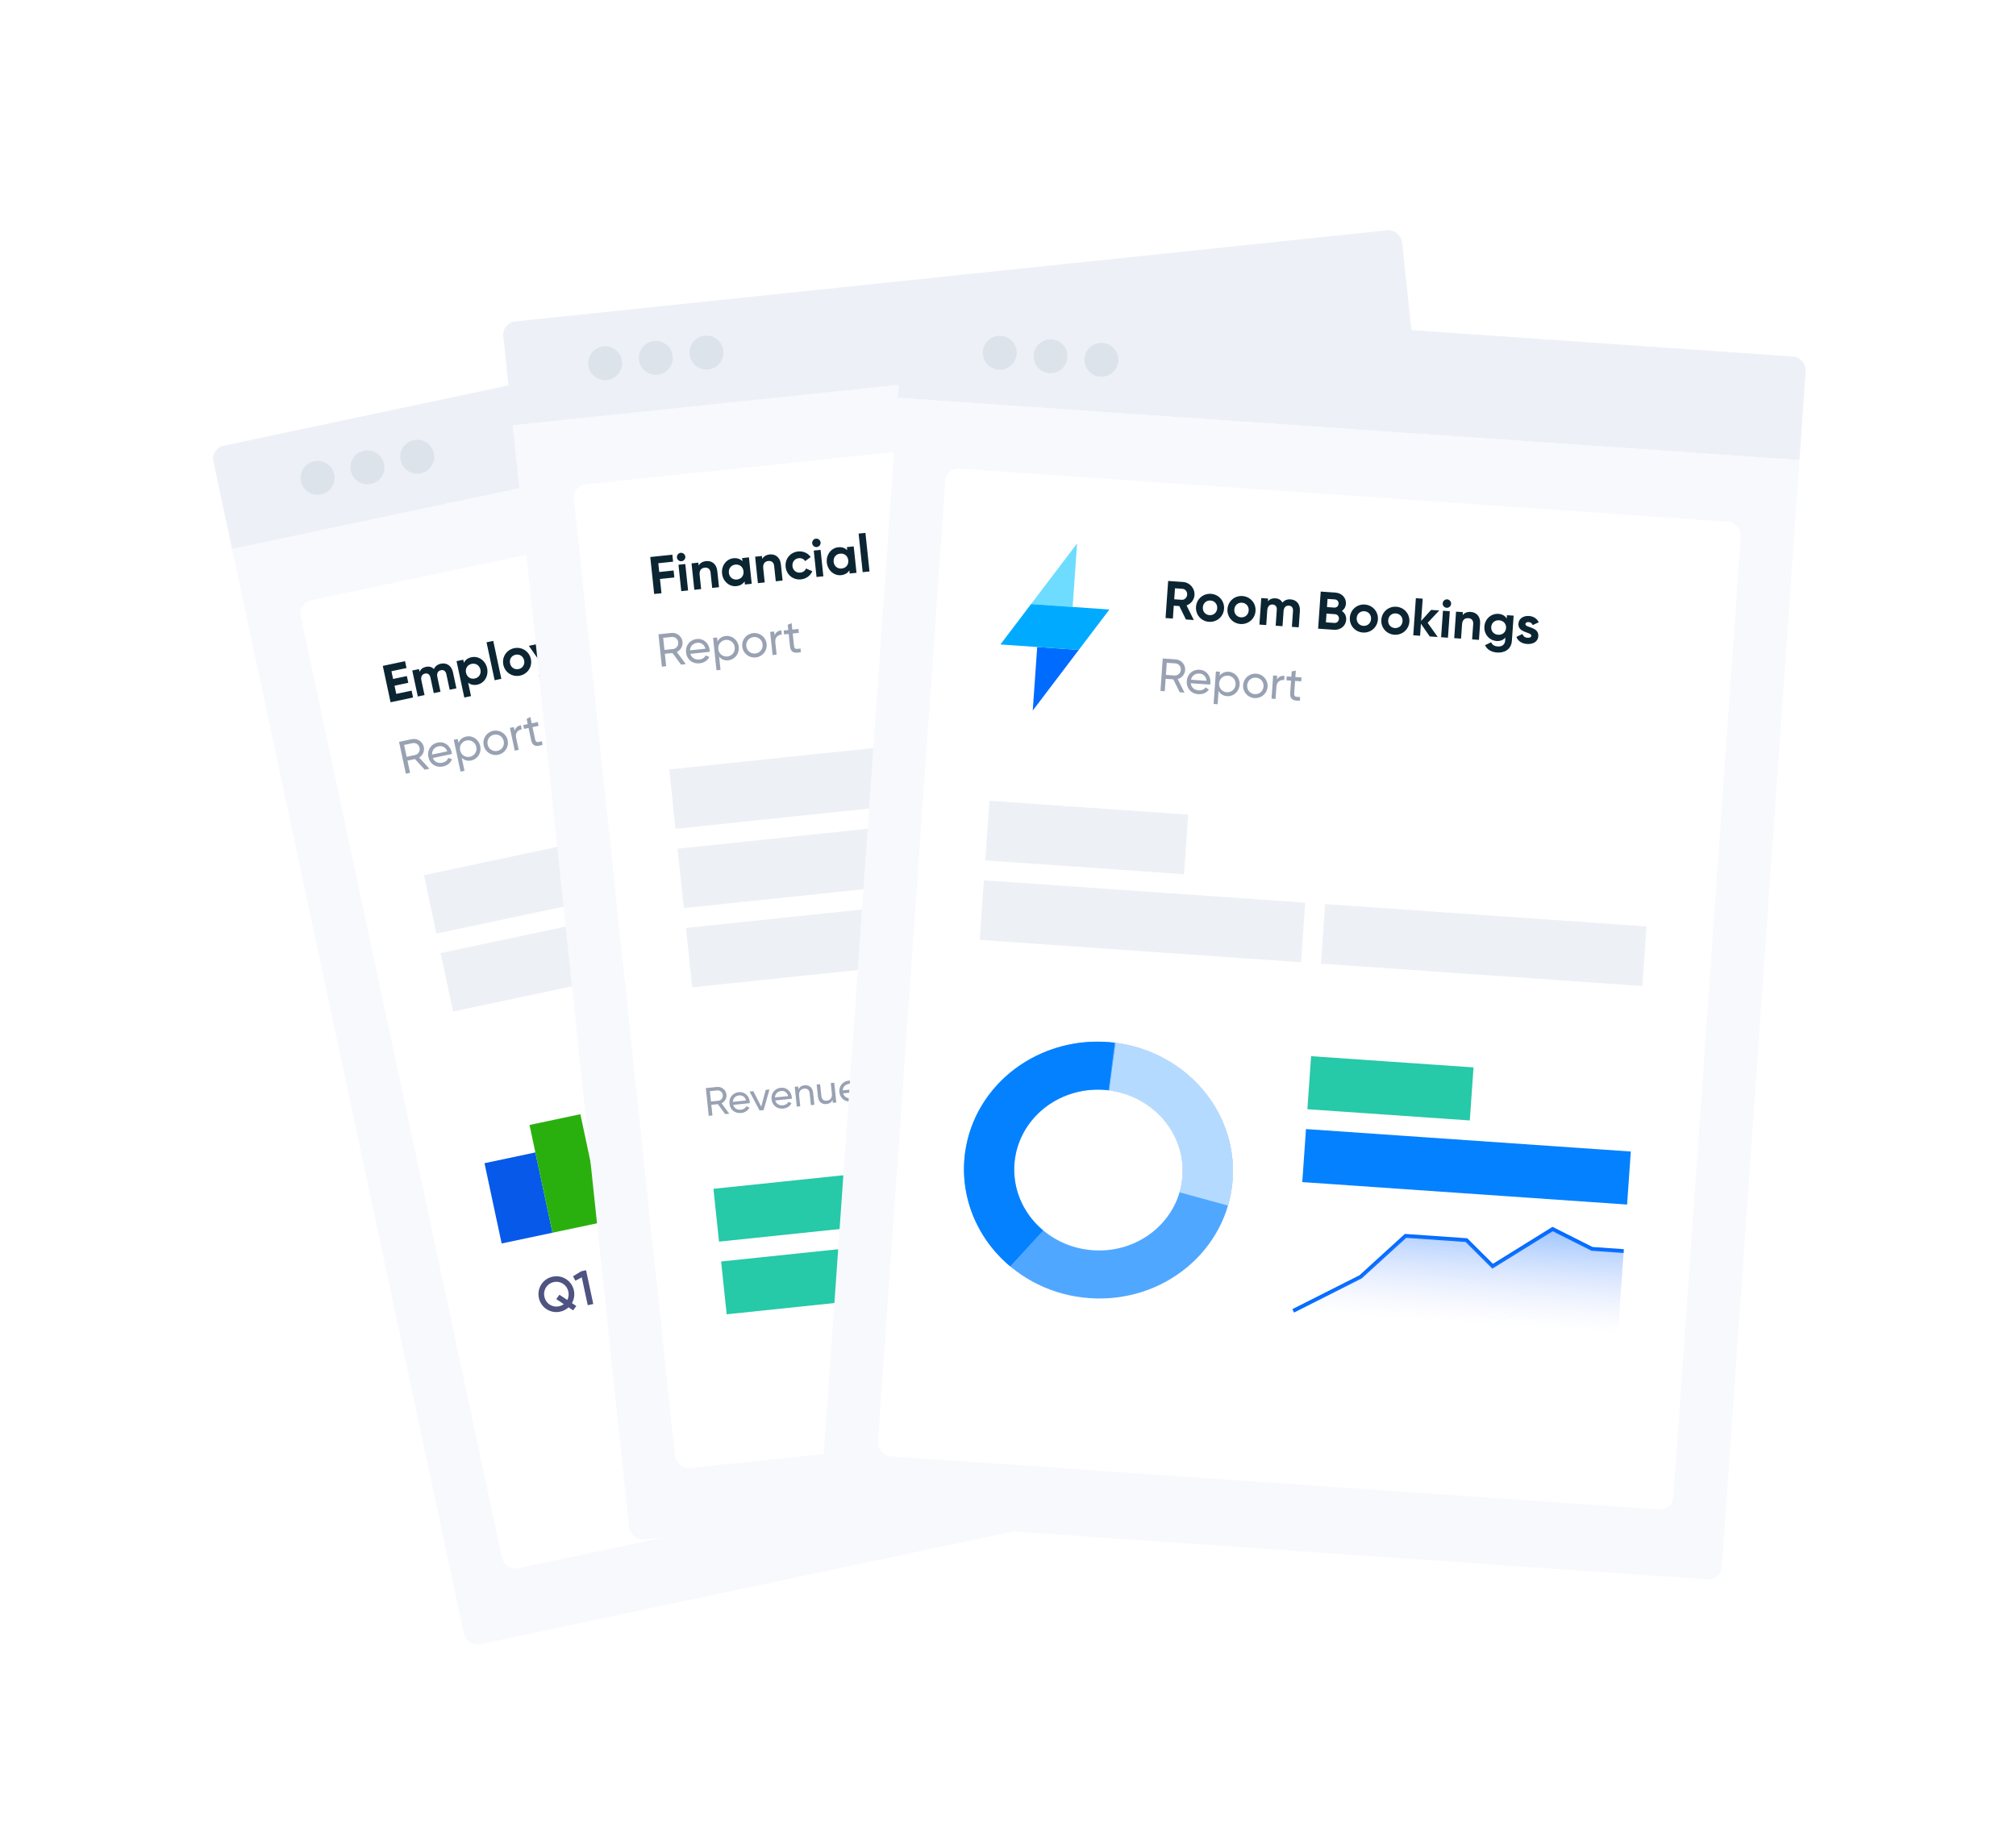 <svg width="607" height="554" viewBox="0 0 607 554" fill="none" xmlns="http://www.w3.org/2000/svg">
<g filter="url(#filter0_dd_408_286220)">
<g clip-path="url(#clip0_408_286220)">
<rect width="272" height="31" transform="matrix(0.978 -0.207 0.209 0.978 63.405 95.034)" fill="#EDF1F7"/>
<path d="M96.685 108.893C99.447 108.308 101.209 105.596 100.619 102.834C100.03 100.073 97.313 98.308 94.55 98.893C91.788 99.478 90.026 102.19 90.616 104.952C91.205 107.713 93.922 109.478 96.685 108.893Z" fill="#DCE3EB"/>
<path d="M111.69 105.717C114.453 105.132 116.214 102.419 115.625 99.658C115.035 96.897 112.318 95.132 109.556 95.717C106.793 96.301 105.032 99.014 105.621 101.775C106.211 104.537 108.928 106.301 111.69 105.717Z" fill="#DCE3EB"/>
<path d="M126.696 102.54C129.458 101.956 131.22 99.243 130.63 96.482C130.041 93.72 127.324 91.956 124.561 92.54C121.799 93.125 120.037 95.838 120.627 98.599C121.216 101.361 123.933 103.125 126.696 102.54Z" fill="#DCE3EB"/>
<rect width="272" height="338.055" transform="matrix(0.978 -0.207 0.209 0.978 69.876 125.351)" fill="#F7F9FC"/>
<rect width="240" height="298.055" rx="4" transform="matrix(0.978 -0.207 0.209 0.978 89.704 141.597)" fill="white"/>
<path d="M119.313 168.946L123.931 167.969L124.372 170.034L117.594 171.469L115.256 160.516L121.956 159.097L122.397 161.163L117.857 162.124L118.355 164.455L122.503 163.577L122.937 165.611L118.789 166.489L119.313 168.946ZM132.74 159.857C134.525 159.479 135.969 160.498 136.387 162.454L137.415 167.273L135.396 167.701L134.397 163.022C134.2 162.099 133.611 161.635 132.765 161.814C131.873 162.003 131.436 162.717 131.687 163.89L132.625 168.287L130.606 168.715L129.608 164.036C129.411 163.113 128.821 162.649 127.975 162.828C127.115 163.01 126.631 163.734 126.881 164.907L127.82 169.304L125.801 169.732L124.131 161.908L126.15 161.481L126.327 162.31C126.625 161.56 127.277 161.013 128.279 160.801C129.25 160.596 130.056 160.85 130.648 161.477C130.983 160.67 131.676 160.082 132.74 159.857ZM141.969 157.903C144.066 157.459 146.172 158.894 146.67 161.226C147.167 163.557 145.83 165.721 143.732 166.165C142.59 166.407 141.67 166.16 140.953 165.56L141.818 169.612L139.798 170.04L137.46 159.086L139.48 158.659L139.677 159.582C140.087 158.743 140.826 158.145 141.969 157.903ZM142.946 164.32C144.198 164.055 144.931 162.968 144.651 161.653C144.37 160.339 143.256 159.642 142.004 159.907C140.767 160.169 140.034 161.257 140.315 162.571C140.595 163.885 141.709 164.582 142.946 164.32ZM148.929 164.836L146.491 153.413L148.51 152.986L150.948 164.409L148.929 164.836ZM156.569 163.448C154.268 163.935 152.052 162.523 151.554 160.192C151.057 157.86 152.504 155.673 154.805 155.186C157.106 154.699 159.337 156.108 159.835 158.439C160.333 160.771 158.87 162.961 156.569 163.448ZM156.148 161.476C157.353 161.221 158.086 160.134 157.816 158.867C157.545 157.599 156.431 156.903 155.226 157.158C154.036 157.41 153.303 158.497 153.574 159.764C153.844 161.032 154.958 161.728 156.148 161.476ZM165.218 153.211L167.378 152.754L166.199 161.181C165.866 163.606 164.746 164.874 162.734 165.185L162.334 163.307C163.448 163.088 163.912 162.499 164.064 161.371L159.238 154.477L161.445 154.01L164.602 158.836L165.218 153.211ZM170.751 156.995C171.253 157.968 172.208 158.224 173.272 157.999C174.055 157.833 174.611 157.372 174.858 156.845L176.687 157.44C176.178 158.659 175.134 159.518 173.632 159.836C171.002 160.393 168.959 158.945 168.461 156.613C167.963 154.282 169.254 152.128 171.712 151.608C174.028 151.117 176.063 152.6 176.554 154.9C176.617 155.197 176.643 155.47 176.652 155.746L170.751 156.995ZM170.386 155.437L174.377 154.592C173.887 153.519 172.944 153.244 172.099 153.423C171.019 153.651 170.407 154.386 170.386 155.437ZM179.785 155.083C180.288 156.056 181.242 156.312 182.306 156.087C183.089 155.921 183.645 155.46 183.893 154.933L185.721 155.527C185.212 156.747 184.169 157.606 182.666 157.924C180.036 158.481 177.993 157.032 177.495 154.701C176.998 152.369 178.288 150.215 180.746 149.695C183.063 149.205 185.097 150.688 185.588 152.988C185.651 153.285 185.677 153.558 185.687 153.834L179.785 155.083ZM179.42 153.525L183.412 152.68C182.921 151.606 181.979 151.331 181.133 151.51C180.053 151.739 179.441 152.474 179.42 153.525ZM198.884 154.262L197.805 152.43L193.438 153.354L193.202 155.465L190.869 155.959L192.366 144.194L195.043 143.627L201.232 153.765L198.884 154.262ZM193.696 151.19L196.701 150.554L194.244 146.397L193.696 151.19ZM205.376 144.711L207.599 144.24L206.294 152.694L203.993 153.181L199.349 145.986L201.572 145.516L204.635 150.592L205.376 144.711ZM214.215 142.84L216.234 142.412L217.904 150.236L215.885 150.664L215.688 149.74C215.274 150.564 214.523 151.181 213.38 151.423C211.298 151.863 209.192 150.428 208.695 148.097C208.197 145.765 209.535 143.602 211.617 143.161C212.759 142.919 213.698 143.178 214.412 143.763L214.215 142.84ZM213.345 149.419C214.597 149.153 215.33 148.066 215.05 146.752C214.769 145.437 213.655 144.741 212.403 145.006C211.166 145.268 210.433 146.355 210.714 147.669C210.994 148.984 212.108 149.68 213.345 149.419ZM218.867 140.874C218.193 141.016 217.51 140.572 217.366 139.9C217.222 139.227 217.662 138.528 218.335 138.386C219.024 138.24 219.711 138.7 219.855 139.373C219.999 140.046 219.555 140.728 218.867 140.874ZM219.735 149.849L218.065 142.025L220.084 141.597L221.754 149.421L219.735 149.849ZM223.602 149.03L221.164 137.607L223.184 137.18L225.622 148.603L223.602 149.03ZM231.748 139.129L233.767 138.701L235.437 146.525L233.418 146.952L233.221 146.029C232.808 146.852 232.056 147.47 230.913 147.711C228.832 148.152 226.726 146.717 226.228 144.386C225.73 142.054 227.068 139.89 229.15 139.45C230.293 139.208 231.231 139.467 231.945 140.052L231.748 139.129ZM230.878 145.707C232.131 145.442 232.864 144.355 232.583 143.04C232.303 141.726 231.189 141.03 229.936 141.295C228.7 141.556 227.967 142.644 228.247 143.958C228.528 145.273 229.642 145.969 230.878 145.707ZM240.107 137.13C242.204 136.686 244.31 138.121 244.808 140.453C245.306 142.784 243.968 144.948 241.87 145.392C240.728 145.634 239.808 145.387 239.091 144.787L239.288 145.71L237.268 146.137L234.931 135.184L236.95 134.757L237.815 138.809C238.225 137.97 238.964 137.372 240.107 137.13ZM241.084 143.547C242.336 143.282 243.069 142.195 242.789 140.88C242.508 139.566 241.394 138.869 240.142 139.134C238.905 139.396 238.172 140.484 238.453 141.798C238.733 143.112 239.847 143.809 241.084 143.547ZM246.198 135.089C245.525 135.231 244.842 134.787 244.698 134.114C244.554 133.441 244.994 132.743 245.667 132.601C246.356 132.455 247.043 132.914 247.187 133.587C247.33 134.26 246.887 134.943 246.198 135.089ZM247.067 144.063L245.397 136.239L247.416 135.812L249.086 143.636L247.067 144.063ZM250.934 143.245L248.496 131.822L250.516 131.394L252.954 142.817L250.934 143.245ZM253.933 133.451C253.26 133.594 252.576 133.15 252.433 132.477C252.289 131.804 252.729 131.106 253.402 130.963C254.091 130.818 254.778 131.277 254.922 131.95C255.065 132.623 254.622 133.306 253.933 133.451ZM254.802 142.426L253.132 134.602L255.151 134.175L256.821 141.999L254.802 142.426ZM261.89 134.776L260.121 135.151L260.816 138.405C260.997 139.25 261.61 139.137 262.755 138.829L263.146 140.66C260.38 141.572 259.248 140.945 258.797 138.833L258.102 135.578L256.74 135.866L256.326 133.926L257.688 133.638L257.351 132.057L259.24 131.02L259.707 133.21L261.476 132.836L261.89 134.776ZM268.171 131.419L270.331 130.962L269.152 139.388C268.819 141.814 267.699 143.081 265.688 143.393L265.287 141.515C266.402 141.295 266.865 140.707 267.017 139.579L262.191 132.685L264.398 132.217L267.556 137.044L268.171 131.419Z" fill="#0C2532"/>
<path d="M127.88 191.779L124.947 188.565L122.687 189.043L123.47 192.712L122.196 192.982L120.151 183.398L123.986 182.586C125.629 182.238 127.255 183.282 127.606 184.925C127.874 186.185 127.276 187.471 126.213 188.125L129.291 191.48L127.88 191.779ZM121.679 184.319L122.441 187.893L125.003 187.351C125.948 187.151 126.542 186.181 126.332 185.195C126.121 184.209 125.185 183.577 124.24 183.777L121.679 184.319ZM130.32 188.257C130.816 189.44 131.937 189.933 133.211 189.663C134.156 189.463 134.748 188.88 134.97 188.246L136.106 188.607C135.703 189.665 134.793 190.502 133.423 190.792C131.218 191.258 129.423 190.021 128.984 187.968C128.552 185.941 129.667 184.059 131.804 183.607C133.872 183.169 135.577 184.583 135.986 186.5C136.024 186.678 136.048 186.859 136.059 187.043L130.32 188.257ZM132.044 184.73C130.756 185.002 130.035 185.985 130.098 187.217L134.673 186.248C134.178 184.936 133.071 184.512 132.044 184.73ZM140.364 181.795C142.268 181.392 144.166 182.636 144.598 184.663C145.031 186.689 143.806 188.594 141.902 188.997C140.737 189.243 139.75 188.909 139.024 188.189L139.86 192.105L138.668 192.357L136.622 182.773L137.814 182.521L138.065 183.699C138.435 182.747 139.2 182.042 140.364 181.795ZM141.506 187.879C142.875 187.589 143.705 186.311 143.407 184.915C143.109 183.518 141.829 182.687 140.459 182.977C139.076 183.27 138.246 184.547 138.544 185.944C138.843 187.341 140.122 188.172 141.506 187.879ZM150.007 187.281C148.008 187.704 146.069 186.469 145.637 184.443C145.204 182.416 146.471 180.503 148.47 180.079C150.47 179.656 152.422 180.889 152.855 182.915C153.287 184.941 152.007 186.858 150.007 187.281ZM149.759 186.117C151.129 185.828 151.958 184.55 151.663 183.167C151.368 181.784 150.088 180.953 148.719 181.243C147.363 181.53 146.533 182.808 146.828 184.191C147.123 185.573 148.403 186.404 149.759 186.117ZM154.966 180.093C155.2 179.041 155.968 178.55 156.831 178.367L157.097 179.613C156.061 179.789 155.062 180.544 155.407 182.16L156.182 185.788L154.99 186.041L153.529 179.195L154.72 178.942L154.966 180.093ZM162.155 178.571L160.333 178.957L161.125 182.667C161.347 183.708 161.935 183.512 163.142 183.199L163.37 184.267C161.374 184.975 160.299 184.631 159.933 182.919L159.141 179.209L157.785 179.496L157.54 178.346L158.896 178.059L158.563 176.498L159.678 175.89L160.087 177.806L161.909 177.421L162.155 178.571Z" fill="#98A2B3"/>
<path opacity="0.7" d="M323.305 182.1L127.64 223.517L131.398 241.12L327.062 199.704L323.305 182.1Z" fill="#E6EBF2"/>
<path opacity="0.7" d="M294.073 212.819L132.65 246.988L136.407 264.591L297.831 230.423L294.073 212.819Z" fill="#E6EBF2"/>
<path d="M161.195 307.026L145.88 310.268L151.04 334.442L166.355 331.2L161.195 307.026Z" fill="#0659E9"/>
<path d="M174.746 295.515L159.43 298.757L166.355 331.199L181.671 327.957L174.746 295.515Z" fill="#2AB00E"/>
<path d="M172.794 348.594C173.085 349.959 172.84 351.302 172.207 352.392L173.518 353.268L172.567 354.578L171.203 353.667C170.503 354.301 169.632 354.774 168.644 354.983C165.738 355.599 162.873 353.776 162.244 350.827C161.614 347.878 163.487 345.052 166.393 344.437C169.314 343.819 172.164 345.645 172.794 348.594ZM168.297 353.356C168.849 353.24 169.333 353.016 169.751 352.699L167.485 351.19L168.436 349.881L170.808 351.458C171.183 350.726 171.318 349.863 171.122 348.947C170.676 346.856 168.746 345.64 166.74 346.064C164.735 346.489 163.468 348.381 163.915 350.473C164.361 352.565 166.292 353.781 168.297 353.356ZM175.007 342.811L176.46 342.504L178.631 352.672L176.96 353.026L175.171 344.644L173.246 345.659L172.535 344.321L175.007 342.811Z" fill="#4E5381"/>
<path d="M215.462 286.897L200.147 290.139L207.071 322.582L222.387 319.34L215.462 286.897Z" fill="#0659E9"/>
<path d="M234.433 300.785L219.118 304.027L222.387 319.34L237.702 316.098L234.433 300.785Z" fill="#2AB00E"/>
<path d="M227.753 336.96C228.045 338.326 227.8 339.668 227.167 340.759L228.478 341.635L227.527 342.944L226.163 342.034C225.463 342.668 224.592 343.141 223.604 343.35C220.698 343.965 217.833 342.142 217.204 339.193C216.574 336.244 218.447 333.419 221.353 332.804C224.274 332.185 227.124 334.011 227.753 336.96ZM223.257 341.723C223.809 341.606 224.293 341.382 224.711 341.066L222.445 339.557L223.396 338.247L225.768 339.825C226.143 339.093 226.278 338.229 226.082 337.314C225.636 335.222 223.706 334.006 221.7 334.431C219.695 334.855 218.428 336.748 218.875 338.84C219.321 340.931 221.251 342.147 223.257 341.723ZM229.583 341.887L229.304 340.579L232.078 336.212C232.65 335.332 233.058 334.471 232.894 333.701C232.677 332.684 231.861 332.28 230.99 332.464C230.147 332.643 229.589 333.231 229.37 334.128L227.784 333.598C228.14 332.065 229.276 331.127 230.628 330.84C232.299 330.487 234.122 331.27 234.553 333.289C234.822 334.553 234.293 335.773 233.53 336.967L231.724 339.748L235.938 338.856L236.283 340.469L229.583 341.887Z" fill="#4E5381"/>
<path d="M269.366 265.068L254.05 268.31L263.102 310.722L278.418 307.48L269.366 265.068Z" fill="#0659E9"/>
<path d="M287.716 276.045L272.401 279.287L278.418 307.48L293.734 304.238L287.716 276.045Z" fill="#2AB00E"/>
<path d="M283.707 325.117C283.998 326.482 283.753 327.825 283.12 328.915L284.431 329.792L283.48 331.101L282.117 330.19C281.417 330.824 280.545 331.297 279.557 331.506C276.651 332.122 273.786 330.299 273.157 327.35C272.527 324.401 274.4 321.575 277.306 320.96C280.227 320.342 283.077 322.168 283.707 325.117ZM279.21 329.879C279.762 329.763 280.246 329.539 280.664 329.222L278.398 327.713L279.349 326.404L281.721 327.982C282.096 327.249 282.231 326.386 282.036 325.471C281.589 323.379 279.659 322.163 277.653 322.587C275.648 323.012 274.381 324.904 274.828 326.996C275.274 329.088 277.205 330.304 279.21 329.879ZM288.656 323.097C290.122 323.136 291.429 323.922 291.767 325.506C292.223 327.641 290.779 329.131 288.905 329.528C287.408 329.845 285.911 329.448 285.04 328.144L286.288 327.015C286.761 327.81 287.54 328.116 288.557 327.901C289.705 327.658 290.313 326.876 290.096 325.86C289.879 324.843 289.008 324.389 287.86 324.632L287.482 324.712L286.6 323.852L288.177 320.496L283.919 321.398L283.584 319.829L289.833 318.506L290.137 319.93L288.656 323.097Z" fill="#4E5381"/>
<path d="M330.213 273.557L314.644 276.853L319.295 298.642L334.864 295.346L330.213 273.557Z" fill="#0659E9"/>
<path d="M343.549 264.227L328.233 267.469L334.251 295.662L349.566 292.42L343.549 264.227Z" fill="#2AB00E"/>
<path d="M339.305 313.348C339.597 314.714 339.352 316.056 338.719 317.146L340.03 318.023L339.079 319.332L337.715 318.422C337.015 319.056 336.144 319.529 335.156 319.738C332.249 320.353 329.385 318.53 328.755 315.581C328.126 312.632 329.998 309.807 332.905 309.192C335.825 308.573 338.676 310.399 339.305 313.348ZM334.808 318.111C335.361 317.994 335.844 317.77 336.263 317.454L333.997 315.944L334.947 314.635L337.319 316.213C337.695 315.481 337.829 314.617 337.634 313.702C337.188 311.61 335.257 310.394 333.252 310.819C331.247 311.243 329.98 313.136 330.426 315.227C330.873 317.319 332.803 318.535 334.808 318.111ZM348.427 313.194L348.759 314.748L347.596 314.994L347.987 316.824L346.302 317.181L345.911 315.351L340.912 316.409L340.58 314.855L342.634 307.329L344.451 306.945L342.397 314.47L345.579 313.796L345.015 311.153L346.7 310.796L347.265 313.44L348.427 313.194Z" fill="#4E5381"/>
</g>
</g>
<g filter="url(#filter1_dd_408_286220)">
<g clip-path="url(#clip1_408_286220)">
<rect width="272" height="31" transform="matrix(0.995 -0.104 0.105 0.994 151.108 57.201)" fill="#EDF1F7"/>
<path d="M182.745 74.45C185.553 74.156 187.59 71.641 187.294 68.833C186.998 66.025 184.481 63.987 181.673 64.281C178.864 64.575 176.828 67.09 177.124 69.898C177.42 72.706 179.937 74.744 182.745 74.45Z" fill="#DCE3EB"/>
<path d="M198 72.852C200.808 72.558 202.845 70.043 202.548 67.235C202.252 64.427 199.736 62.389 196.927 62.683C194.119 62.977 192.083 65.492 192.379 68.3C192.675 71.108 195.192 73.146 198 72.852Z" fill="#DCE3EB"/>
<path d="M213.254 71.254C216.063 70.96 218.099 68.445 217.803 65.637C217.507 62.829 214.99 60.791 212.182 61.086C209.373 61.38 207.337 63.895 207.633 66.703C207.929 69.511 210.446 71.549 213.254 71.254Z" fill="#DCE3EB"/>
<rect width="272" height="338.014" transform="matrix(0.995 -0.104 0.105 0.994 154.36 88.03)" fill="#F7F9FC"/>
<rect width="240" height="298.014" rx="4" transform="matrix(0.995 -0.104 0.105 0.994 172.37 106.253)" fill="white"/>
<path d="M202.665 129.133L198.209 129.6L198.488 132.241L202.816 131.788L203.038 133.888L198.709 134.342L199.162 138.638L196.966 138.868L195.792 127.73L202.443 127.033L202.665 129.133ZM205.201 128.996C204.517 129.068 203.884 128.555 203.812 127.871C203.74 127.187 204.25 126.538 204.935 126.466C205.635 126.393 206.27 126.922 206.342 127.606C206.414 128.29 205.902 128.923 205.201 128.996ZM205.123 138.014L204.284 130.058L206.336 129.843L207.176 137.799L205.123 138.014ZM212.616 128.96C214.302 128.783 215.747 129.822 215.971 131.939L216.486 136.823L214.433 137.038L213.945 132.408C213.83 131.326 213.119 130.838 212.196 130.934C211.194 131.039 210.508 131.706 210.654 133.091L211.107 137.387L209.054 137.602L208.215 129.646L210.268 129.431L210.362 130.322C210.764 129.556 211.549 129.072 212.616 128.96ZM223.446 128.051L225.499 127.836L226.338 135.791L224.285 136.007L224.186 135.068C223.689 135.844 222.877 136.379 221.715 136.501C219.599 136.723 217.655 135.076 217.405 132.705C217.155 130.334 218.713 128.321 220.829 128.1C221.991 127.978 222.897 128.333 223.545 128.989L223.446 128.051ZM221.891 134.504C223.164 134.37 224.007 133.365 223.866 132.029C223.725 130.692 222.69 129.883 221.417 130.017C220.16 130.148 219.317 131.154 219.458 132.49C219.599 133.827 220.633 134.635 221.891 134.504ZM231.761 126.955C233.448 126.778 234.893 127.817 235.116 129.933L235.631 134.818L233.578 135.033L233.09 130.403C232.976 129.321 232.265 128.832 231.342 128.929C230.339 129.034 229.653 129.701 229.799 131.085L230.252 135.381L228.2 135.597L227.361 127.641L229.413 127.426L229.507 128.317C229.909 127.551 230.695 127.066 231.761 126.955ZM241.195 134.461C238.776 134.714 236.801 133.071 236.55 130.7C236.3 128.329 237.89 126.313 240.308 126.059C241.868 125.896 243.308 126.582 244.089 127.738L242.432 128.958C242.045 128.339 241.317 127.997 240.506 128.082C239.28 128.21 238.469 129.212 238.603 130.485C238.736 131.742 239.739 132.554 240.964 132.426C241.791 132.339 242.434 131.869 242.683 131.184L244.573 132.015C244.019 133.328 242.754 134.297 241.195 134.461ZM245.932 124.73C245.247 124.802 244.614 124.289 244.542 123.605C244.47 122.921 244.981 122.272 245.665 122.2C246.365 122.127 247 122.656 247.072 123.34C247.144 124.024 246.632 124.657 245.932 124.73ZM245.853 133.747L245.014 125.792L247.067 125.577L247.906 133.532L245.853 133.747ZM254.993 124.746L257.045 124.531L257.884 132.487L255.832 132.702L255.733 131.763C255.235 132.539 254.423 133.075 253.261 133.197C251.145 133.418 249.201 131.772 248.951 129.401C248.701 127.03 250.259 125.017 252.375 124.795C253.537 124.674 254.443 125.029 255.092 125.685L254.993 124.746ZM253.437 131.2C254.71 131.066 255.553 130.061 255.412 128.724C255.271 127.388 254.237 126.579 252.964 126.712C251.706 126.844 250.863 127.849 251.004 129.186C251.145 130.523 252.18 131.331 253.437 131.2ZM259.746 132.292L258.521 120.677L260.574 120.462L261.799 132.077L259.746 132.292Z" fill="#0C2532"/>
<path d="M205.062 160.14L202.483 156.638L200.185 156.879L200.579 160.61L199.284 160.746L198.256 151L202.155 150.591C203.825 150.416 205.332 151.624 205.509 153.295C205.644 154.576 204.913 155.792 203.788 156.332L206.496 159.99L205.062 160.14ZM199.679 152.075L200.062 155.709L202.666 155.436C203.626 155.336 204.319 154.433 204.214 153.43C204.108 152.428 203.243 151.702 202.282 151.803L199.679 152.075ZM207.858 156.891C208.227 158.12 209.29 158.726 210.585 158.591C211.546 158.49 212.195 157.972 212.483 157.364L213.575 157.841C213.062 158.852 212.07 159.589 210.678 159.735C208.436 159.97 206.78 158.553 206.56 156.464C206.343 154.404 207.65 152.648 209.822 152.421C211.924 152.2 213.471 153.784 213.677 155.733C213.696 155.914 213.701 156.096 213.692 156.28L207.858 156.891ZM209.942 153.562C208.633 153.699 207.814 154.602 207.746 155.833L212.397 155.346C212.043 153.99 210.987 153.453 209.942 153.562ZM218.524 151.509C220.46 151.306 222.216 152.741 222.433 154.802C222.651 156.862 221.232 158.63 219.297 158.832C218.113 158.956 217.166 158.521 216.52 157.73L216.94 161.712L215.728 161.839L214.7 152.093L215.912 151.966L216.038 153.163C216.505 152.255 217.341 151.633 218.524 151.509ZM219.02 157.679C220.413 157.533 221.372 156.349 221.222 154.929C221.072 153.509 219.887 152.549 218.495 152.695C217.088 152.842 216.129 154.026 216.279 155.446C216.429 156.867 217.614 157.826 219.02 157.679ZM227.537 157.969C225.504 158.182 223.706 156.752 223.489 154.691C223.272 152.631 224.732 150.859 226.765 150.646C228.798 150.433 230.609 151.862 230.827 153.923C231.044 155.983 229.57 157.756 227.537 157.969ZM227.412 156.786C228.805 156.64 229.764 155.456 229.615 154.049C229.467 152.643 228.282 151.684 226.889 151.829C225.511 151.974 224.552 153.158 224.7 154.564C224.849 155.97 226.034 156.93 227.412 156.786ZM233.222 151.335C233.565 150.314 234.381 149.904 235.258 149.813L235.392 151.08C234.343 151.147 233.271 151.794 233.444 153.437L233.833 157.127L232.622 157.254L231.888 150.292L233.099 150.165L233.222 151.335ZM240.53 150.569L238.678 150.763L239.076 154.537C239.188 155.595 239.793 155.461 241.027 155.275L241.141 156.361C239.082 156.859 238.048 156.404 237.865 154.663L237.467 150.89L236.089 151.035L235.965 149.865L237.344 149.721L237.176 148.134L238.349 147.645L238.555 149.594L240.407 149.4L240.53 150.569Z" fill="#98A2B3"/>
<path opacity="0.7" d="M400.403 170.849L201.491 191.684L203.379 209.585L402.291 188.75L400.403 170.849Z" fill="#E6EBF2"/>
<path opacity="0.7" d="M368.11 198.363L204.008 215.552L205.896 233.452L369.998 216.264L368.11 198.363Z" fill="#E6EBF2"/>
<path opacity="0.7" d="M332.834 226.189L206.525 239.419L208.413 257.32L334.722 244.09L332.834 226.189Z" fill="#E6EBF2"/>
<path d="M218.352 295.492L216.141 292.49L214.172 292.697L214.509 295.895L213.399 296.011L212.518 287.657L215.86 287.307C217.292 287.157 218.583 288.192 218.734 289.625C218.85 290.722 218.224 291.765 217.259 292.228L219.581 295.364L218.352 295.492ZM213.737 288.579L214.066 291.694L216.298 291.46C217.121 291.374 217.715 290.6 217.625 289.741C217.534 288.882 216.793 288.259 215.969 288.346L213.737 288.579ZM220.748 292.708C221.064 293.76 221.976 294.28 223.086 294.164C223.909 294.078 224.466 293.633 224.713 293.113L225.649 293.521C225.209 294.388 224.359 295.02 223.165 295.145C221.244 295.346 219.824 294.131 219.636 292.341C219.449 290.575 220.57 289.07 222.432 288.875C224.234 288.687 225.559 290.044 225.736 291.715C225.752 291.87 225.756 292.026 225.749 292.184L220.748 292.708ZM222.535 289.854C221.413 289.971 220.71 290.745 220.653 291.801L224.639 291.383C224.335 290.22 223.43 289.76 222.535 289.854ZM230.557 288.181L231.679 288.064L229.921 294.28L228.704 294.408L225.688 288.691L226.81 288.574L229.196 293.234L230.557 288.181ZM233.417 291.381C233.733 292.433 234.645 292.953 235.755 292.837C236.578 292.751 237.135 292.306 237.382 291.786L238.318 292.194C237.878 293.061 237.028 293.693 235.834 293.818C233.913 294.019 232.493 292.804 232.305 291.014C232.118 289.248 233.239 287.743 235.101 287.548C236.903 287.36 238.228 288.717 238.405 290.388C238.421 290.543 238.425 290.699 238.418 290.857L233.417 291.381ZM235.204 288.527C234.082 288.644 233.379 289.418 233.322 290.474L237.308 290.056C237.004 288.893 236.099 288.433 235.204 288.527ZM242.238 286.801C243.634 286.654 244.651 287.489 244.812 289.017L245.199 292.68L244.16 292.789L243.78 289.185C243.677 288.206 243.058 287.716 242.139 287.812C241.184 287.912 240.468 288.555 240.616 289.963L240.95 293.125L239.912 293.234L239.282 287.267L240.321 287.158L240.411 288.018C240.778 287.267 241.402 286.888 242.238 286.801ZM250.136 286.13L251.175 286.021L251.804 291.988L250.766 292.097L250.675 291.238C250.308 291.988 249.684 292.367 248.848 292.455C247.452 292.601 246.435 291.766 246.274 290.239L245.888 286.575L246.926 286.467L247.306 290.071C247.409 291.049 248.028 291.539 248.947 291.443C249.902 291.343 250.618 290.701 250.47 289.293L250.136 286.13ZM253.848 289.24C254.165 290.293 255.076 290.813 256.186 290.697C257.01 290.611 257.566 290.166 257.813 289.646L258.749 290.054C258.309 290.921 257.459 291.553 256.265 291.678C254.344 291.879 252.925 290.664 252.736 288.874C252.55 287.108 253.67 285.603 255.532 285.408C257.334 285.219 258.66 286.577 258.836 288.247C258.852 288.403 258.857 288.559 258.849 288.717L253.848 289.24ZM255.635 286.387C254.513 286.504 253.81 287.278 253.753 288.333L257.739 287.916C257.435 286.753 256.53 286.293 255.635 286.387Z" fill="#98A2B3"/>
<rect width="49" height="16" transform="matrix(0.995 -0.104 0.105 0.994 214.811 317.983)" fill="#26C9A8"/>
<rect width="88" height="16" transform="matrix(0.995 -0.104 0.105 0.994 217.119 339.862)" fill="#26C9A8"/>
<path d="M329.255 275.43L329.366 276.48L326.896 276.739L327.666 284.042L326.568 284.157L325.798 276.854L323.339 277.111L323.228 276.061L329.255 275.43ZM334.355 277.309L335.393 277.2L336.023 283.167L334.984 283.276L334.876 282.249C334.476 283.027 333.76 283.561 332.745 283.667C331.086 283.841 329.581 282.611 329.395 280.845C329.208 279.079 330.424 277.564 332.083 277.39C333.098 277.284 333.909 277.657 334.463 278.335L334.355 277.309ZM332.771 282.651C333.976 282.525 334.798 281.51 334.67 280.292C334.541 279.075 333.525 278.252 332.32 278.379C331.127 278.504 330.305 279.519 330.433 280.736C330.561 281.953 331.577 282.776 332.771 282.651ZM342.776 282.46L341.558 282.587L339.649 280.507L338.205 282.938L336.987 283.066L338.955 279.759L336.489 277.085L337.718 276.957L339.477 278.872L340.798 276.634L342.015 276.507L340.171 279.62L342.776 282.46ZM343.782 279.82C344.098 280.873 345.01 281.393 346.12 281.277C346.943 281.191 347.5 280.746 347.747 280.226L348.683 280.634C348.243 281.501 347.393 282.133 346.199 282.258C344.278 282.459 342.858 281.244 342.67 279.454C342.483 277.688 343.604 276.183 345.466 275.988C347.268 275.799 348.593 277.157 348.77 278.828C348.786 278.983 348.79 279.139 348.783 279.297L343.782 279.82ZM345.569 276.967C344.447 277.084 343.744 277.858 343.687 278.913L347.673 278.496C347.369 277.333 346.464 276.873 345.569 276.967ZM350.479 277.249C350.614 278.526 353.876 277.424 354.108 279.62C354.225 280.73 353.342 281.51 352.065 281.644C350.871 281.769 349.975 281.283 349.543 280.496L350.383 279.889C350.635 280.442 351.222 280.742 351.962 280.665C352.594 280.599 353.119 280.314 353.058 279.73C352.923 278.453 349.658 279.531 349.43 277.371C349.319 276.321 350.15 275.498 351.355 275.371C352.334 275.269 353.17 275.652 353.634 276.387L352.815 276.968C352.531 276.455 351.982 276.283 351.457 276.338C350.92 276.394 350.422 276.712 350.479 277.249Z" fill="#98A2B3"/>
<path d="M349.623 297.83C352.781 297.5 355.974 297.791 359.019 298.688C362.064 299.584 364.901 301.069 367.369 303.057C369.837 305.045 371.886 307.497 373.401 310.274C374.916 313.05 375.866 316.096 376.198 319.239L352.147 321.758L340.949 343.119C336.345 340.724 332.639 336.918 330.378 332.265C328.117 327.611 327.421 322.356 328.394 317.278C329.367 312.2 331.956 307.567 335.779 304.064C339.602 300.562 344.456 298.376 349.623 297.83Z" fill="#FFA50A"/>
<path d="M356.455 351.41C359.95 351.044 363.339 349.993 366.428 348.317C369.516 346.641 372.244 344.373 374.455 341.642C376.666 338.912 378.318 335.772 379.315 332.403C380.312 329.033 380.635 325.5 380.267 322.004L353.647 324.793L341.526 348.65C346.127 351.008 351.317 351.968 356.455 351.41Z" fill="#FFDC64"/>
</g>
</g>
<g filter="url(#filter2_dd_408_286220)">
<g clip-path="url(#clip2_408_286220)">
<rect width="272" height="31" transform="matrix(0.998 0.069 -0.07 0.998 272.516 48.856)" fill="#EDF1F7"/>
<path d="M300.665 71.317C303.482 71.513 305.926 69.388 306.124 66.572C306.321 63.755 304.198 61.312 301.381 61.116C298.564 60.92 296.121 63.045 295.923 65.861C295.725 68.678 297.848 71.121 300.665 71.317Z" fill="#DCE3EB"/>
<path d="M315.966 72.382C318.783 72.578 321.227 70.454 321.425 67.637C321.622 64.82 319.499 62.378 316.682 62.182C313.866 61.986 311.422 64.11 311.224 66.927C311.026 69.743 313.149 72.186 315.966 72.382Z" fill="#DCE3EB"/>
<path d="M331.267 73.448C334.084 73.644 336.528 71.52 336.725 68.703C336.923 65.886 334.8 63.444 331.983 63.248C329.166 63.052 326.722 65.176 326.525 67.993C326.327 70.809 328.45 73.252 331.267 73.448Z" fill="#DCE3EB"/>
<rect width="272" height="338.008" transform="matrix(0.998 0.069 -0.07 0.998 270.344 79.78)" fill="#F7F9FC"/>
<rect width="240" height="298.008" rx="4" transform="matrix(0.998 0.069 -0.07 0.998 284.905 100.843)" fill="white"/>
<path d="M310.446 141.9L322.958 142.771L324.302 123.635L310.446 141.9Z" fill="#6DDCFF"/>
<path d="M312.293 154.834L310.949 173.971L324.805 155.706L312.293 154.834Z" fill="#006BFF"/>
<path d="M324.805 155.706L334.034 143.542L321.249 142.652L310.446 141.9L301.217 154.063L314.002 154.953L324.805 155.706Z" fill="#00ABFF"/>
<path d="M357.065 146.537L355.087 142.502L353.411 142.385L353.139 146.263L350.936 146.11L351.721 134.938L356.19 135.249C358.249 135.392 359.792 137.168 359.649 139.211C359.55 140.615 358.584 141.815 357.265 142.317L359.443 146.703L357.065 146.537ZM353.779 137.15L353.547 140.454L355.813 140.612C356.643 140.669 357.381 139.983 357.446 139.057C357.511 138.132 356.875 137.366 356.045 137.308L353.779 137.15ZM364.022 147.246C361.676 147.083 359.938 145.117 360.105 142.739C360.272 140.361 362.268 138.655 364.614 138.819C366.961 138.982 368.715 140.949 368.548 143.327C368.381 145.705 366.369 147.409 364.022 147.246ZM364.164 145.235C365.393 145.32 366.398 144.476 366.489 143.183C366.58 141.891 365.702 140.915 364.473 140.83C363.26 140.745 362.254 141.589 362.164 142.882C362.073 144.175 362.951 145.15 364.164 145.235ZM373.5 147.906C371.153 147.742 369.415 145.777 369.582 143.399C369.749 141.021 371.745 139.315 374.091 139.479C376.438 139.642 378.192 141.609 378.025 143.987C377.858 146.365 375.846 148.069 373.5 147.906ZM373.641 145.895C374.87 145.98 375.875 145.136 375.966 143.843C376.057 142.551 375.179 141.575 373.95 141.49C372.737 141.405 371.731 142.249 371.641 143.542C371.55 144.835 372.428 145.81 373.641 145.895ZM388.596 140.489C390.416 140.615 391.522 141.992 391.382 143.987L391.037 148.903L388.978 148.759L389.313 143.987C389.379 143.045 388.94 142.437 388.079 142.377C387.169 142.314 386.552 142.88 386.468 144.077L386.153 148.562L384.094 148.419L384.429 143.647C384.495 142.705 384.056 142.097 383.194 142.037C382.317 141.976 381.651 142.539 381.567 143.736L381.252 148.221L379.193 148.078L379.754 140.097L381.813 140.241L381.753 141.087C382.247 140.448 383.026 140.101 384.047 140.172C385.037 140.241 385.742 140.707 386.137 141.472C386.682 140.788 387.511 140.413 388.596 140.489ZM404.03 143.985C404.888 144.558 405.401 145.476 405.319 146.641C405.185 148.557 403.543 149.773 401.612 149.639L396.872 149.309L397.656 138.136L402.061 138.443C403.945 138.574 405.372 139.957 405.24 141.824C405.173 142.782 404.722 143.504 404.03 143.985ZM401.917 140.502L399.714 140.349L399.542 142.807L401.744 142.96C402.431 143.008 402.978 142.517 403.028 141.814C403.077 141.112 402.619 140.551 401.917 140.502ZM401.757 147.58C402.507 147.632 403.089 147.111 403.143 146.345C403.195 145.595 402.692 144.999 401.942 144.947L399.404 144.77L399.219 147.403L401.757 147.58ZM410.348 150.472C408.001 150.308 406.263 148.343 406.43 145.965C406.597 143.587 408.593 141.881 410.94 142.045C413.286 142.208 415.04 144.175 414.873 146.553C414.706 148.931 412.694 150.635 410.348 150.472ZM410.489 148.461C411.718 148.546 412.724 147.702 412.814 146.409C412.905 145.117 412.027 144.141 410.798 144.056C409.585 143.971 408.58 144.815 408.489 146.108C408.398 147.401 409.276 148.376 410.489 148.461ZM419.825 151.132C417.479 150.968 415.74 149.003 415.907 146.625C416.074 144.247 418.07 142.541 420.417 142.705C422.763 142.868 424.517 144.835 424.35 147.213C424.183 149.591 422.171 151.295 419.825 151.132ZM419.966 149.121C421.195 149.206 422.201 148.362 422.291 147.069C422.382 145.776 421.504 144.801 420.275 144.716C419.062 144.631 418.057 145.475 417.966 146.768C417.875 148.061 418.753 149.036 419.966 149.121ZM432.877 151.816L430.483 151.649L427.832 147.824L427.578 151.447L425.519 151.304L426.303 140.131L428.362 140.275L427.892 146.978L430.884 143.658L433.342 143.829L429.856 147.548L432.877 151.816ZM435.554 143.021C434.868 142.973 434.333 142.358 434.381 141.672C434.43 140.986 435.046 140.435 435.732 140.483C436.434 140.532 436.967 141.163 436.919 141.849C436.871 142.535 436.256 143.07 435.554 143.021ZM433.905 151.888L434.465 143.907L436.524 144.051L435.964 152.031L433.905 151.888ZM442.862 144.267C444.554 144.385 445.795 145.659 445.646 147.781L445.302 152.681L443.243 152.538L443.569 147.893C443.646 146.808 443.03 146.204 442.105 146.139C441.099 146.069 440.307 146.608 440.21 147.996L439.907 152.306L437.848 152.162L438.409 144.182L440.468 144.325L440.405 145.219C440.934 144.534 441.792 144.193 442.862 144.267ZM453.734 145.249L455.745 145.389L455.212 152.986C455.028 155.604 452.886 156.642 450.779 156.495C449.071 156.376 447.744 155.626 447.133 154.284L448.959 153.401C449.251 154.047 449.743 154.578 450.972 154.664C452.265 154.754 453.112 154.107 453.2 152.846L453.261 151.985C452.65 152.696 451.755 153.099 450.622 153.02C448.355 152.862 446.776 150.907 446.935 148.657C447.091 146.423 448.929 144.69 451.196 144.848C452.329 144.927 453.158 145.45 453.664 146.239L453.734 145.249ZM451.075 151.143C452.367 151.233 453.373 150.388 453.463 149.112C453.551 147.851 452.673 146.875 451.381 146.785C450.088 146.695 449.082 147.539 448.994 148.8C448.904 150.077 449.782 151.053 451.075 151.143ZM459.29 147.914C459.207 149.095 463.377 148.647 463.17 151.584C463.049 153.308 461.491 154.033 459.783 153.914C458.187 153.803 457.053 153.051 456.564 151.782L458.423 150.9C458.6 151.57 459.116 151.991 459.914 152.047C460.568 152.092 461.031 151.9 461.064 151.437C461.145 150.272 456.983 150.624 457.18 147.815C457.294 146.187 458.747 145.374 460.391 145.488C461.684 145.578 462.759 146.246 463.305 147.391L461.482 148.227C461.278 147.699 460.852 147.365 460.262 147.324C459.751 147.288 459.32 147.483 459.29 147.914Z" fill="#0C2532"/>
<path d="M355.201 168.46L353.271 164.565L350.967 164.404L350.704 168.147L349.405 168.057L350.091 158.281L354.002 158.553C355.678 158.67 356.951 160.12 356.834 161.796C356.744 163.08 355.812 164.152 354.61 164.49L356.639 168.56L355.201 168.46ZM351.305 159.586L351.049 163.231L353.661 163.413C354.624 163.48 355.464 162.711 355.535 161.705C355.605 160.7 354.88 159.835 353.917 159.768L351.305 159.586ZM358.52 165.744C358.67 167.018 359.611 167.799 360.91 167.889C361.874 167.957 362.603 167.558 362.993 167.01L363.985 167.669C363.304 168.575 362.198 169.13 360.802 169.033C358.553 168.876 357.17 167.194 357.317 165.099C357.462 163.032 359.055 161.529 361.234 161.681C363.343 161.828 364.59 163.655 364.452 165.61C364.44 165.792 364.413 165.972 364.372 166.152L358.52 165.744ZM361.153 162.826C359.84 162.735 358.876 163.481 358.595 164.683L363.26 165.008C363.147 163.611 362.201 162.899 361.153 162.826ZM369.963 162.289C371.904 162.424 373.383 164.141 373.238 166.208C373.093 168.275 371.388 169.77 369.447 169.635C368.26 169.552 367.403 168.959 366.904 168.068L366.624 172.062L365.409 171.978L366.095 162.202L367.31 162.287L367.226 163.488C367.844 162.675 368.776 162.206 369.963 162.289ZM369.376 168.451C370.772 168.548 371.923 167.548 372.023 166.123C372.123 164.699 371.123 163.548 369.727 163.451C368.316 163.353 367.165 164.353 367.065 165.778C366.965 167.202 367.965 168.353 369.376 168.451ZM377.712 170.21C375.673 170.068 374.152 168.348 374.297 166.282C374.442 164.215 376.189 162.722 378.228 162.864C380.267 163.006 381.802 164.727 381.657 166.794C381.512 168.861 379.751 170.352 377.712 170.21ZM377.796 169.023C379.192 169.12 380.343 168.12 380.442 166.709C380.541 165.299 379.541 164.149 378.145 164.051C376.762 163.955 375.611 164.956 375.512 166.366C375.413 167.777 376.413 168.927 377.796 169.023ZM384.467 164.66C384.983 163.714 385.857 163.452 386.737 163.513L386.648 164.784C385.604 164.669 384.435 165.121 384.319 166.769L384.059 170.47L382.844 170.385L383.335 163.402L384.55 163.487L384.467 164.66ZM391.797 165.171L389.94 165.041L389.674 168.826C389.6 169.887 390.219 169.86 391.466 169.891L391.39 170.98C389.275 171.114 388.337 170.487 388.459 168.741L388.725 164.957L387.342 164.86L387.425 163.687L388.807 163.783L388.919 162.191L390.16 161.913L390.022 163.868L391.88 163.997L391.797 165.171Z" fill="#98A2B3"/>
<path opacity="0.7" d="M357.767 205.299L297.912 201.131L296.651 219.087L356.506 223.255L357.767 205.299Z" fill="#E6EBF2"/>
<path opacity="0.7" d="M392.996 231.81L296.23 225.072L294.97 243.028L391.735 249.766L392.996 231.81Z" fill="#E6EBF2"/>
<path opacity="0.7" d="M495.747 238.965L398.982 232.227L397.721 250.183L494.487 256.921L495.747 238.965Z" fill="#E6EBF2"/>
<path d="M290.337 309.522C288.863 330.819 305.756 349.347 328.069 350.905C350.383 352.463 369.666 336.46 371.141 315.163C372.615 293.865 355.722 275.337 333.409 273.779C311.095 272.221 291.812 288.224 290.337 309.522ZM356.031 314.108C355.108 327.44 343.036 337.458 329.068 336.483C315.1 335.508 304.524 323.909 305.447 310.576C306.37 297.244 318.442 287.226 332.41 288.202C346.378 289.177 356.954 300.775 356.031 314.108Z" fill="#50A7FF"/>
<path d="M304.157 341.329C297.622 335.854 293.084 328.535 291.209 320.446C289.334 312.357 290.221 303.926 293.739 296.39C297.257 288.855 303.222 282.612 310.756 278.58C318.29 274.548 326.996 272.939 335.597 273.989L333.787 288.279C328.391 287.62 322.928 288.63 318.201 291.16C313.475 293.689 309.733 297.606 307.525 302.334C305.318 307.062 304.761 312.352 305.938 317.427C307.114 322.501 309.962 327.094 314.061 330.529L304.157 341.329Z" fill="#0481FF"/>
<path d="M335.988 274.039C341.686 274.788 347.16 276.686 352.047 279.607C356.934 282.528 361.12 286.404 364.329 290.978C367.538 295.553 369.695 300.72 370.657 306.137C371.619 311.553 371.364 317.096 369.909 322.395L355.223 318.626C356.132 315.313 356.292 311.849 355.69 308.463C355.089 305.077 353.741 301.848 351.735 298.989C349.729 296.129 347.112 293.706 344.058 291.881C341.003 290.055 337.582 288.869 334.02 288.4L335.988 274.039Z" fill="#E2E8F0"/>
<path d="M335.915 274.029C341.678 274.777 347.215 276.7 352.147 279.667C357.08 282.634 361.293 286.576 364.501 291.225C367.709 295.874 369.836 301.121 370.738 306.609C371.64 312.097 371.296 317.698 369.729 323.031L355.201 319.048C356.184 315.702 356.4 312.188 355.834 308.745C355.268 305.302 353.934 302.01 351.921 299.093C349.909 296.177 347.265 293.703 344.17 291.842C341.076 289.98 337.602 288.774 333.986 288.304L335.915 274.029Z" fill="#B4DAFF"/>
<rect width="49" height="16" transform="matrix(0.998 0.069 -0.07 0.998 394.762 278.044)" fill="#26C9A8"/>
<rect width="98" height="16" transform="matrix(0.998 0.069 -0.07 0.998 393.221 299.99)" fill="#0481FF"/>
<path d="M389.377 354.728L409.667 344.491L423.197 332.158L441.528 333.434L449.418 341.298L467.474 330.093L479.335 336.067L488.882 336.732" stroke="#026BFF" stroke-width="1.15"/>
<path d="M409.667 344.491L389.377 354.728L487.14 361.535L488.882 336.732L479.335 336.067L467.474 330.093L449.418 341.298L441.528 333.434L423.197 332.158L409.667 344.491Z" fill="url(#paint0_linear_408_286220)" fill-opacity="0.4"/>
</g>
</g>
<defs>
<filter id="filter0_dd_408_286220" x="0.405" y="10.707" width="469.142" height="543.251" filterUnits="userSpaceOnUse" color-interpolation-filters="sRGB">
<feFlood flood-opacity="0" result="BackgroundImageFix"/>
<feColorMatrix in="SourceAlpha" type="matrix" values="0 0 0 0 0 0 0 0 0 0 0 0 0 0 0 0 0 0 127 0" result="hardAlpha"/>
<feOffset dy="5"/>
<feGaussianBlur stdDeviation="5"/>
<feComposite in2="hardAlpha" operator="out"/>
<feColorMatrix type="matrix" values="0 0 0 0 0.255 0 0 0 0 0.333 0 0 0 0 0.396 0 0 0 0.08 0"/>
<feBlend mode="normal" in2="BackgroundImageFix" result="effect1_dropShadow_408_286220"/>
<feColorMatrix in="SourceAlpha" type="matrix" values="0 0 0 0 0 0 0 0 0 0 0 0 0 0 0 0 0 0 127 0" result="hardAlpha"/>
<feMorphology radius="8" operator="dilate" in="SourceAlpha" result="effect2_dropShadow_408_286220"/>
<feOffset dy="35"/>
<feGaussianBlur stdDeviation="27.5"/>
<feComposite in2="hardAlpha" operator="out"/>
<feColorMatrix type="matrix" values="0 0 0 0 0.306 0 0 0 0 0.325 0 0 0 0 0.506 0 0 0 0.08 0"/>
<feBlend mode="normal" in2="effect1_dropShadow_408_286220" result="effect2_dropShadow_408_286220"/>
<feBlend mode="normal" in="SourceGraphic" in2="effect2_dropShadow_408_286220" result="shape"/>
</filter>
<filter id="filter1_dd_408_286220" x="88.108" y="0.866" width="435.224" height="521.314" filterUnits="userSpaceOnUse" color-interpolation-filters="sRGB">
<feFlood flood-opacity="0" result="BackgroundImageFix"/>
<feColorMatrix in="SourceAlpha" type="matrix" values="0 0 0 0 0 0 0 0 0 0 0 0 0 0 0 0 0 0 127 0" result="hardAlpha"/>
<feOffset dy="5"/>
<feGaussianBlur stdDeviation="5"/>
<feComposite in2="hardAlpha" operator="out"/>
<feColorMatrix type="matrix" values="0 0 0 0 0.255 0 0 0 0 0.333 0 0 0 0 0.396 0 0 0 0.08 0"/>
<feBlend mode="normal" in2="BackgroundImageFix" result="effect1_dropShadow_408_286220"/>
<feColorMatrix in="SourceAlpha" type="matrix" values="0 0 0 0 0 0 0 0 0 0 0 0 0 0 0 0 0 0 127 0" result="hardAlpha"/>
<feMorphology radius="8" operator="dilate" in="SourceAlpha" result="effect2_dropShadow_408_286220"/>
<feOffset dy="35"/>
<feGaussianBlur stdDeviation="27.5"/>
<feComposite in2="hardAlpha" operator="out"/>
<feColorMatrix type="matrix" values="0 0 0 0 0.306 0 0 0 0 0.325 0 0 0 0 0.506 0 0 0 0.08 0"/>
<feBlend mode="normal" in2="effect1_dropShadow_408_286220" result="effect2_dropShadow_408_286220"/>
<feBlend mode="normal" in="SourceGraphic" in2="effect2_dropShadow_408_286220" result="shape"/>
</filter>
<filter id="filter2_dd_408_286220" x="183.668" y="20.856" width="423.191" height="512.996" filterUnits="userSpaceOnUse" color-interpolation-filters="sRGB">
<feFlood flood-opacity="0" result="BackgroundImageFix"/>
<feColorMatrix in="SourceAlpha" type="matrix" values="0 0 0 0 0 0 0 0 0 0 0 0 0 0 0 0 0 0 127 0" result="hardAlpha"/>
<feOffset dy="5"/>
<feGaussianBlur stdDeviation="5"/>
<feComposite in2="hardAlpha" operator="out"/>
<feColorMatrix type="matrix" values="0 0 0 0 0.255 0 0 0 0 0.333 0 0 0 0 0.396 0 0 0 0.08 0"/>
<feBlend mode="normal" in2="BackgroundImageFix" result="effect1_dropShadow_408_286220"/>
<feColorMatrix in="SourceAlpha" type="matrix" values="0 0 0 0 0 0 0 0 0 0 0 0 0 0 0 0 0 0 127 0" result="hardAlpha"/>
<feMorphology radius="8" operator="dilate" in="SourceAlpha" result="effect2_dropShadow_408_286220"/>
<feOffset dy="35"/>
<feGaussianBlur stdDeviation="27.5"/>
<feComposite in2="hardAlpha" operator="out"/>
<feColorMatrix type="matrix" values="0 0 0 0 0.306 0 0 0 0 0.325 0 0 0 0 0.506 0 0 0 0.08 0"/>
<feBlend mode="normal" in2="effect1_dropShadow_408_286220" result="effect2_dropShadow_408_286220"/>
<feBlend mode="normal" in="SourceGraphic" in2="effect2_dropShadow_408_286220" result="shape"/>
</filter>
<linearGradient id="paint0_linear_408_286220" x1="440.36" y1="328.205" x2="438.276" y2="358.133" gradientUnits="userSpaceOnUse">
<stop stop-color="#0A6EFF"/>
<stop offset="1" stop-color="#B1B9F8" stop-opacity="0"/>
</linearGradient>
<clipPath id="clip0_408_286220">
<rect width="272" height="369.055" rx="4" transform="matrix(0.978 -0.207 0.209 0.978 63.405 95.034)" fill="white"/>
</clipPath>
<clipPath id="clip1_408_286220">
<rect width="272" height="369.014" rx="4" transform="matrix(0.995 -0.104 0.105 0.994 151.108 57.201)" fill="white"/>
</clipPath>
<clipPath id="clip2_408_286220">
<rect width="272" height="369.008" rx="4" transform="matrix(0.998 0.069 -0.07 0.998 272.516 48.856)" fill="white"/>
</clipPath>
</defs>
</svg>
